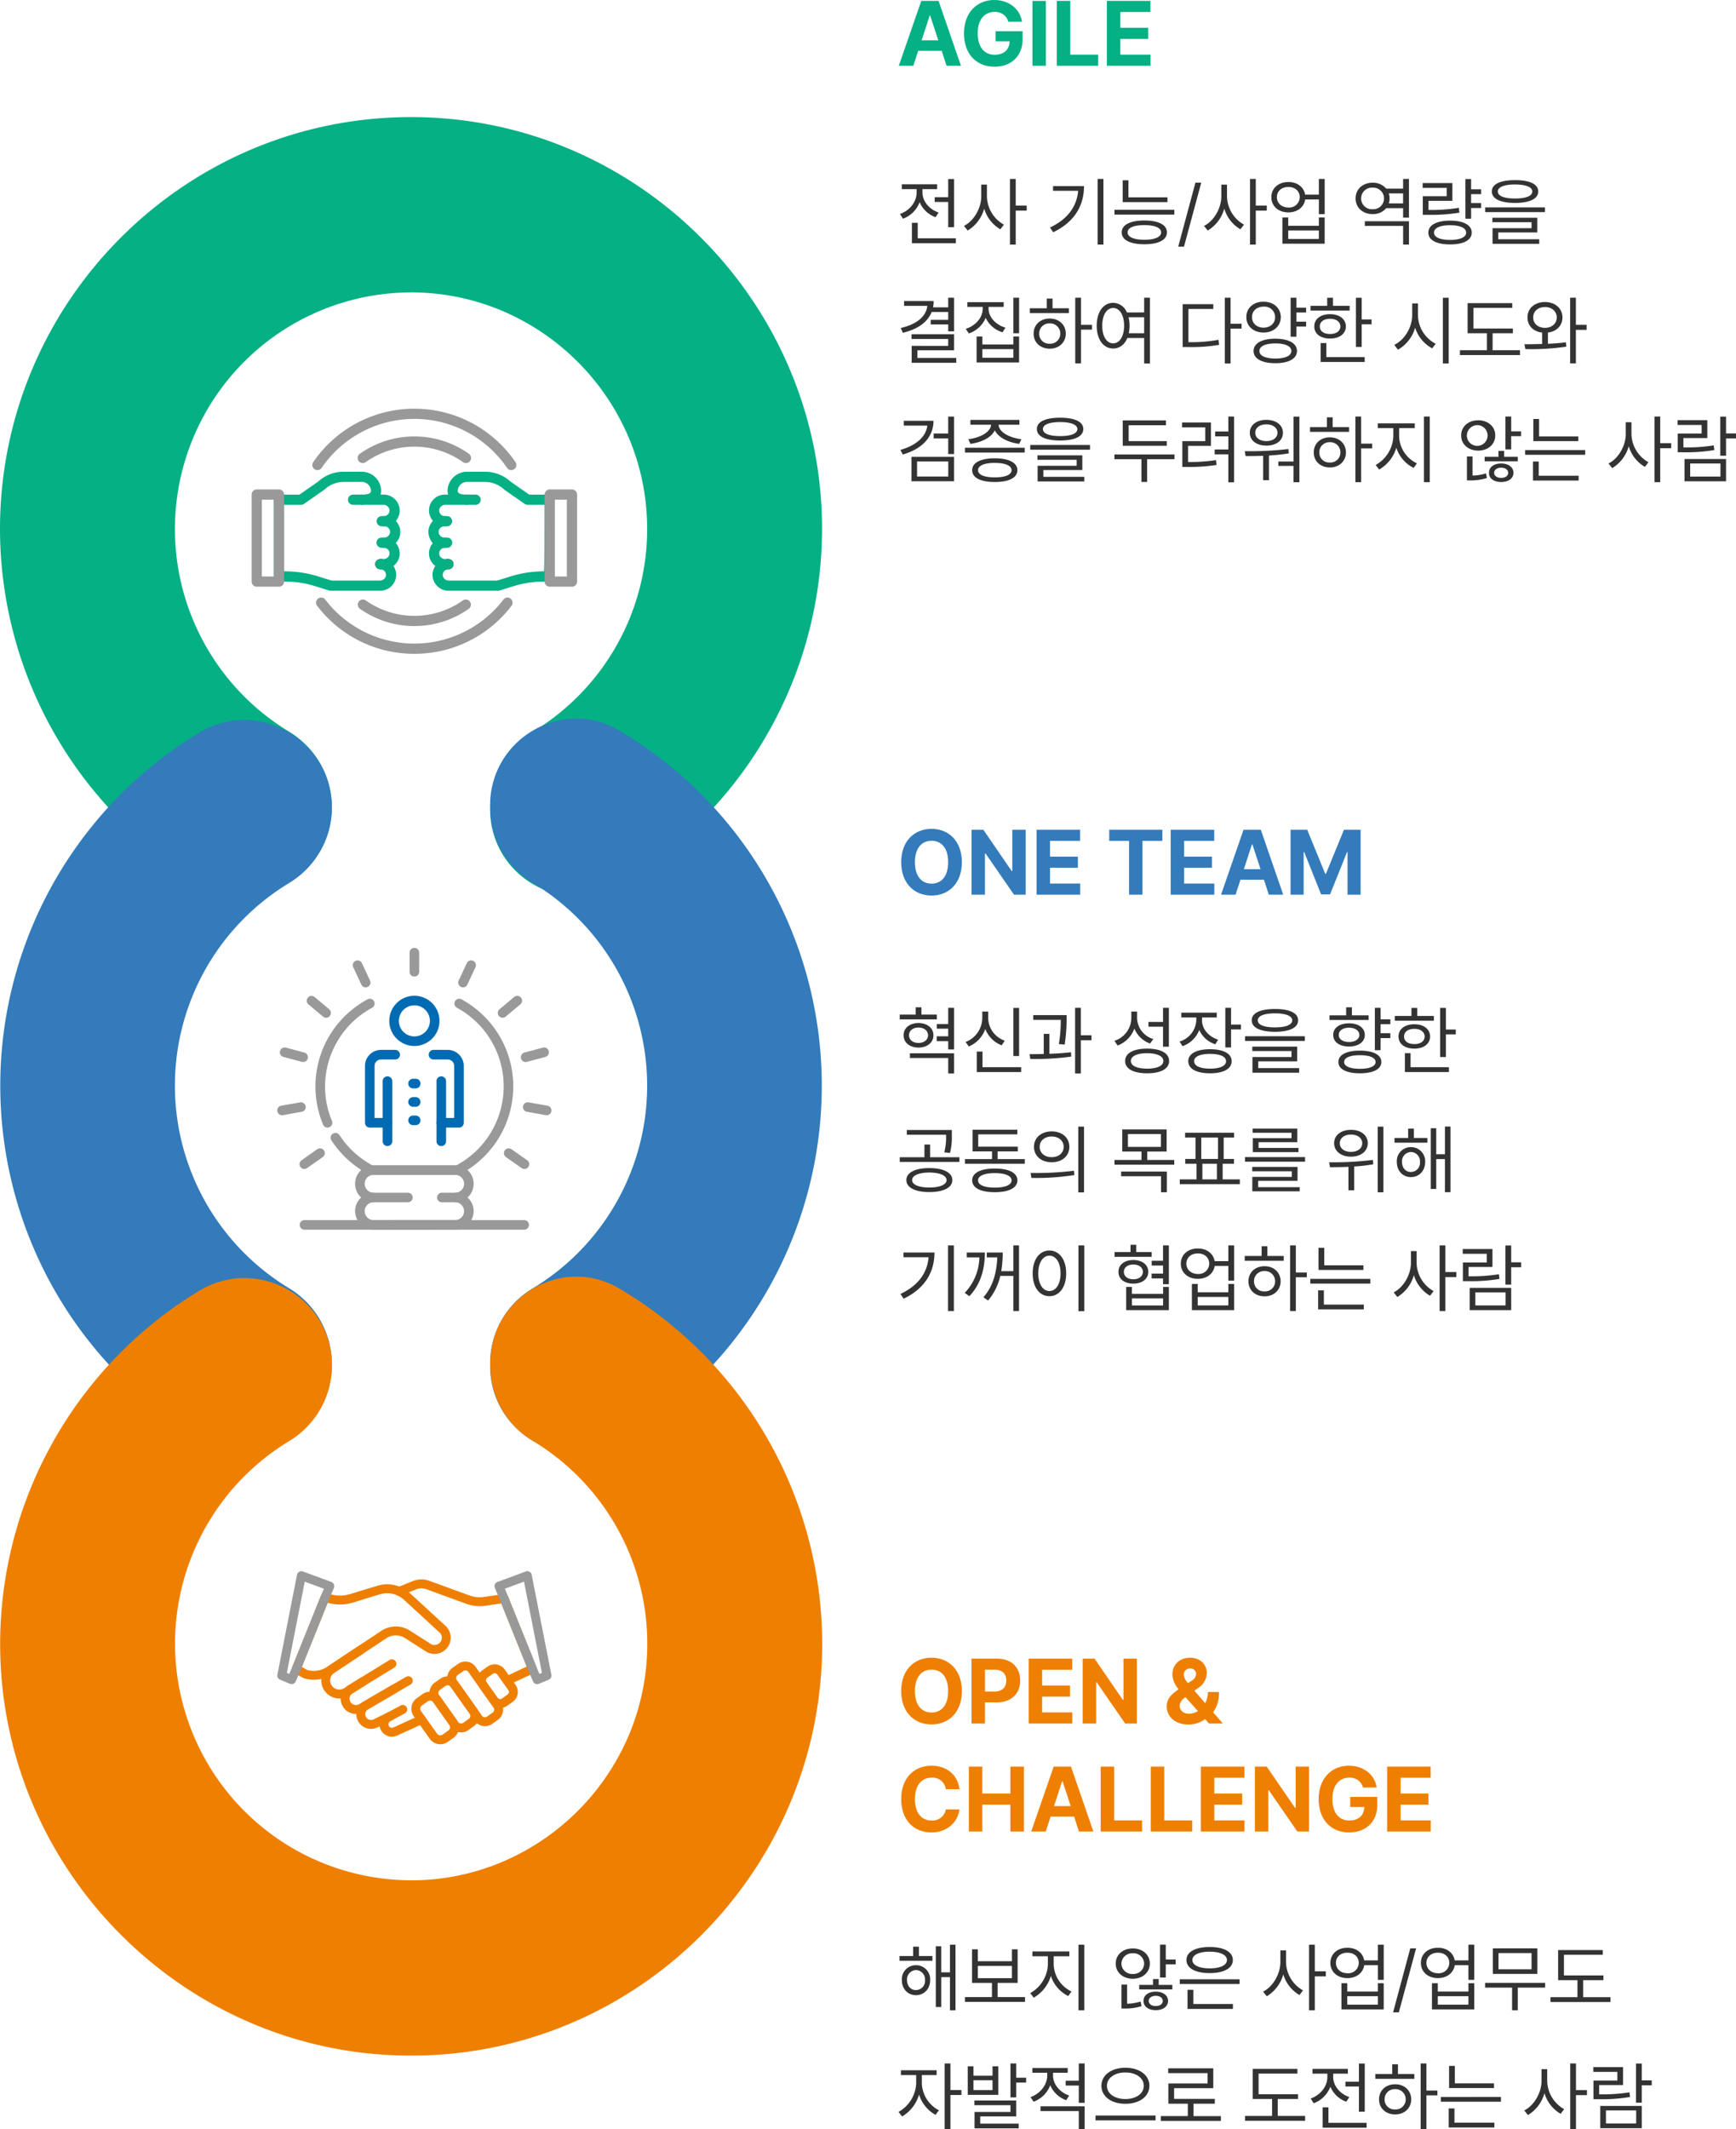 <svg xmlns="http://www.w3.org/2000/svg" width="643.399" height="788.586" viewBox="0 0 643.399 788.586">
  <path id="패스_58405" data-name="패스 58405" d="M255.526,204.36a32.871,32.871,0,0,0-28,16.012A87.663,87.663,0,0,1,65,171.489c1.773-44.675,37.758-81.275,82.468-83.829a87.711,87.711,0,0,1,80.19,42.23A32.312,32.312,0,0,0,255.229,145.7h1.23c24.576,0,40.143-26.678,27.662-47.816a152.962,152.962,0,0,0-135.9-75.128C68.387,24.986,3.236,89.278.12,168.955c-3.4,86.752,66.315,158.409,152.465,158.409a153,153,0,0,0,130.634-73.676c13.126-21.659-2.336-49.328-27.693-49.328" transform="translate(327.363 43.371) rotate(90)" fill="#04b084"/>
  <path id="패스_58407" data-name="패스 58407" d="M170.553,145.7a32.246,32.246,0,0,0,27.538-15.755,87.685,87.685,0,0,1,150.206,0A32.245,32.245,0,0,0,375.834,145.7h1.239c24.576,0,40.14-26.675,27.66-47.813a152.75,152.75,0,0,0-263.075,0c-12.481,21.137,3.084,47.816,27.662,47.816ZM376.136,204.36a32.867,32.867,0,0,0-28,16.012,87.684,87.684,0,0,1-149.891,0,32.867,32.867,0,0,0-28-16.012c-25.357,0-40.818,27.668-27.693,49.328a152.76,152.76,0,0,0,261.268,0c13.126-21.659-2.337-49.328-27.693-49.328" transform="translate(327.364 128.914) rotate(90)" fill="#337bbb" style="mix-blend-mode: multiply;isolation: isolate"/>
  <path id="패스_58409" data-name="패스 58409" d="M400.516,22.66A152.961,152.961,0,0,0,268.98,97.851c-12.481,21.137,3.083,47.813,27.66,47.813h1.234a32.307,32.307,0,0,0,27.571-15.8,87.709,87.709,0,0,1,80.211-42.23c44.709,2.561,80.685,39.171,82.446,83.847a87.662,87.662,0,0,1-162.531,48.861,32.87,32.87,0,0,0-27.995-16.01c-25.357,0-40.82,27.667-27.694,49.326a152.972,152.972,0,0,0,135.1,73.612c79.831-2.287,144.938-66.618,148.008-146.293C556.327,94.268,486.654,22.66,400.516,22.66" transform="translate(327.384 208.268) rotate(90)" fill="#ef7f00" style="mix-blend-mode: multiply;isolation: isolate"/>
  <path id="패스_58213" data-name="패스 58213" d="M173.256,211.6H172.8a1.891,1.891,0,1,1,0-3.783h.458a1.891,1.891,0,0,1,0,3.783" transform="translate(-31.835 -0.746)"/>
  <path id="패스_58214" data-name="패스 58214" d="M175.355,181.908h-.847a1.891,1.891,0,0,1,0-3.783h.847a1.891,1.891,0,0,1,0,3.783" transform="translate(-33.088 20.986)" fill="#04b084"/>
  <path id="패스_58215" data-name="패스 58215" d="M175.612,152.221h-.752a1.892,1.892,0,1,1,0-3.783h.752a1.892,1.892,0,0,1,0,3.783" transform="translate(-33.345 42.717)" fill="#04b084"/>
  <path id="패스_58216" data-name="패스 58216" d="M70.007,131.218H51.827a1.9,1.9,0,0,1-.561-.086l-5.237-1.625a37.774,37.774,0,0,0-11.212-1.7H32.661a1.891,1.891,0,0,1-1.891-1.892V97.5a1.891,1.891,0,0,1,1.891-1.892h7.585l6.89-4.8a14.014,14.014,0,0,1,9.48-3.676h6.618a7.2,7.2,0,0,1,7.245,6.386,5.948,5.948,0,0,1-.159,2.087h.992a5.975,5.975,0,0,1,5.99,4.818,5.892,5.892,0,0,1-1.279,4.825.732.732,0,0,0,.213.414,5.891,5.891,0,0,1,1.278,4.824,5.658,5.658,0,0,1-1.584,3.026,5.958,5.958,0,0,1,1.371,4.93,5.71,5.71,0,0,1-2.237,3.592A5.9,5.9,0,0,1,76,126.4a5.975,5.975,0,0,1-5.99,4.819m-17.893-3.783H70.007a2.234,2.234,0,0,0,2.264-1.692,2.09,2.09,0,0,0-2.052-2.483,1.891,1.891,0,1,1,0-3.783h1.092a2.233,2.233,0,0,0,2.266-1.691,2.091,2.091,0,0,0-2.053-2.483,1.891,1.891,0,1,1,0-3.783,2.232,2.232,0,0,0,2.264-1.691,2.089,2.089,0,0,0-2.052-2.483,1.949,1.949,0,0,1-2.1-1.892,1.891,1.891,0,0,1,1.892-1.891,2.092,2.092,0,0,0,2.053-2.484,2.235,2.235,0,0,0-2.266-1.691H63.5a1.891,1.891,0,0,1,0-3.783c2.15,0,2.811-.468,3-.669a1.442,1.442,0,0,0,.216-1.091,3.393,3.393,0,0,0-3.477-2.93H56.616a10.242,10.242,0,0,0-7,2.755c-.209.168-7.692,5.378-7.692,5.378a1.891,1.891,0,0,1-1.081.339H34.552v24.635a42.019,42.019,0,0,1,12.6,1.87Z" transform="translate(70.742 87.59)" fill="#04b084"/>
  <path id="패스_58217" data-name="패스 58217" d="M10.138,147.647H1.891A1.891,1.891,0,0,1,0,145.756V113.524a1.891,1.891,0,0,1,1.891-1.892h8.247a1.891,1.891,0,0,1,1.891,1.892v32.232a1.891,1.891,0,0,1-1.891,1.892m-6.356-3.783H8.247v-28.45H3.782Z" transform="translate(93.266 69.658)" fill="#999"/>
  <path id="패스_58218" data-name="패스 58218" d="M138.507,122.53h-3.374a1.891,1.891,0,1,1,0-3.783h3.374a1.891,1.891,0,0,1,0,3.783" transform="translate(-4.265 64.449)" fill="#04b084"/>
  <path id="패스_58219" data-name="패스 58219" d="M265.619,211.6h-.458a1.891,1.891,0,0,1,0-3.783h.458a1.891,1.891,0,1,1,0,3.783" transform="translate(-99.444 -0.746)"/>
  <path id="패스_58220" data-name="패스 58220" d="M262.849,181.908H262a1.891,1.891,0,0,1,0-3.783h.847a1.891,1.891,0,1,1,0,3.783" transform="translate(-97.133 20.986)" fill="#04b084"/>
  <path id="패스_58221" data-name="패스 58221" d="M262.754,152.221H262a1.892,1.892,0,0,1,0-3.783h.752a1.892,1.892,0,1,1,0,3.783" transform="translate(-97.133 42.717)" fill="#04b084"/>
  <path id="패스_58222" data-name="패스 58222" d="M270.254,131.218h-18.18a5.974,5.974,0,0,1-5.99-4.819,5.9,5.9,0,0,1,.932-4.365,5.713,5.713,0,0,1-2.237-3.591,5.892,5.892,0,0,1,1.28-4.824,7.111,7.111,0,0,1-1.493-3.133,5.89,5.89,0,0,1,1.28-4.823q.14-.167.291-.322a5.871,5.871,0,0,1,4.632-9.733h.992a5.948,5.948,0,0,1-.159-2.086,7.2,7.2,0,0,1,7.245-6.386h6.618a14.013,14.013,0,0,1,9.48,3.676l6.89,4.8h7.585a1.891,1.891,0,0,1,1.892,1.892v28.417a1.891,1.891,0,0,1-1.892,1.892h-2.156a37.775,37.775,0,0,0-11.212,1.7l-5.237,1.625a1.888,1.888,0,0,1-.561.086m-20.444-5.475a2.233,2.233,0,0,0,2.264,1.692h17.893l4.963-1.541a41.562,41.562,0,0,1,12.333-1.87c.265,0,.265-24.635.265-24.635h-6.287a1.894,1.894,0,0,1-1.081-.339l-7.484-5.21a10.521,10.521,0,0,0-7.212-2.924h-6.618a3.394,3.394,0,0,0-3.477,2.93,1.441,1.441,0,0,0,.216,1.09c.184.2.846.669,3,.669a1.891,1.891,0,1,1,0,3.783h-7.813a2.232,2.232,0,0,0-2.264,1.691,2.091,2.091,0,0,0,2.051,2.484,1.891,1.891,0,0,1,0,3.783,2.224,2.224,0,0,0-1.813.747,2.087,2.087,0,0,0-.451,1.735,2.232,2.232,0,0,0,2.265,1.691,1.892,1.892,0,1,1,0,3.783,2.09,2.09,0,0,0-2.052,2.483,2.232,2.232,0,0,0,2.264,1.691h1.092a1.891,1.891,0,1,1,0,3.783,2.09,2.09,0,0,0-2.051,2.483" transform="translate(-85.686 87.59)" fill="#04b084"/>
  <path id="패스_58223" data-name="패스 58223" d="M415.255,147.647h-8.247a1.891,1.891,0,0,1-1.891-1.892V113.524a1.891,1.891,0,0,1,1.891-1.892h8.247a1.891,1.891,0,0,1,1.891,1.892v32.232a1.891,1.891,0,0,1-1.891,1.892m-6.355-3.783h4.464v-28.45H408.9Z" transform="translate(-203.274 69.658)" fill="#999"/>
  <path id="패스_58224" data-name="패스 58224" d="M295.32,122.53h-3.374a1.891,1.891,0,0,1,0-3.783h3.374a1.891,1.891,0,1,1,0,3.783" transform="translate(-119.051 64.449)" fill="#04b084"/>
  <path id="패스_58225" data-name="패스 58225" d="M186.722,48.211a1.88,1.88,0,0,1-1.089-.346,31.212,31.212,0,0,0-36.072,0,1.891,1.891,0,0,1-2.181-3.09,34.99,34.99,0,0,1,40.434,0,1.891,1.891,0,0,1-1.092,3.436" transform="translate(-14.028 123.305)" fill="#999"/>
  <path id="패스_58226" data-name="패스 58226" d="M167.742,273.565a34.88,34.88,0,0,1-20.161-6.39,1.891,1.891,0,0,1,2.175-3.094,31.222,31.222,0,0,0,35.972,0,1.891,1.891,0,0,1,2.175,3.094,34.88,34.88,0,0,1-20.161,6.39" transform="translate(-14.174 -41.682)" fill="#999"/>
  <path id="패스_58227" data-name="패스 58227" d="M85.811,22.747a1.891,1.891,0,0,1-1.559-2.96,45.391,45.391,0,0,1,74.96,0,1.892,1.892,0,0,1-3.123,2.137,41.607,41.607,0,0,0-68.716,0,1.89,1.89,0,0,1-1.563.823" transform="translate(31.837 151.371)" fill="#999"/>
  <path id="패스_58228" data-name="패스 58228" d="M125.431,281.722a45.089,45.089,0,0,1-36.067-17.841,1.891,1.891,0,0,1,3-2.3,41.6,41.6,0,0,0,66.127,0,1.891,1.891,0,0,1,3,2.3,45.09,45.09,0,0,1-36.068,17.841" transform="translate(28.137 -39.561)" fill="#999"/>
  <rect id="사각형_19041" data-name="사각형 19041" width="120.606" height="90.79" transform="translate(93.266 151.371)" fill="none"/>
  <path id="패스_58797" data-name="패스 58797" d="M6.043,0,7.869-5.545h8.7L18.361,0h5.346l-8.3-24.039H9L.664,0ZM9.131-9.43l2.988-9.2h.166l3.021,9.2ZM41.271-16.3h5.047c-.664-4.748-4.848-8.068-10.26-8.068-6.342,0-11.223,4.582-11.223,12.385,0,7.6,4.582,12.318,11.322,12.318,6.076,0,10.393-3.852,10.393-10.16v-2.988H36.523v3.752h5.213c-.066,3.038-2.108,4.98-5.545,4.98-3.818,0-6.275-2.889-6.275-7.969,0-5.047,2.523-7.9,6.242-7.9A4.977,4.977,0,0,1,41.271-16.3Zm13.912-7.736H50.2V0h4.98ZM59.234,0h15.34V-4.117H64.215V-24.039h-4.98ZM77.795,0h16.17V-4.117H82.775V-9.961H93.1v-4.117H82.775v-5.844H93.932v-4.117H77.795Z" transform="translate(332.446 24.371)" fill="#04b084"/>
  <path id="패스_58796" data-name="패스 58796" d="M24.039-12.02c0-7.836-4.881-12.352-11.223-12.352-6.408,0-11.256,4.516-11.256,12.352C1.561-4.217,6.408.332,12.816.332,19.158.332,24.039-4.184,24.039-12.02Zm-5.08,0c0,5.146-2.424,7.936-6.143,7.936S6.641-6.873,6.641-12.02s2.457-7.936,6.176-7.936S18.959-17.166,18.959-12.02ZM47.68-24.039H42.732V-8.766H42.5L32.008-24.039H27.625V0h4.98V-15.273h.2L43.363,0H47.68ZM51.73,0H67.9V-4.117H56.711V-9.961H67.037v-4.117H56.711v-5.844H67.867v-4.117H51.73ZM78.658-19.922h7.371V0h4.947V-19.922h7.371v-4.117H78.658ZM101.436,0h16.17V-4.117H106.416V-9.961h10.326v-4.117H106.416v-5.844h11.156v-4.117H101.436Zm24.039,0L127.3-5.545H136L137.793,0h5.346l-8.3-24.039H128.43L120.1,0Zm3.088-9.43,2.988-9.2h.166l3.021,9.2Zm17.3-14.609V0h4.848V-15.8h.2L157.184-.1h3.32l6.275-15.639h.2V0h4.848V-24.039H165.65l-6.674,16.3h-.266l-6.674-16.3Z" transform="translate(332.446 331.371)" fill="#337bbb"/>
  <path id="패스_58794" data-name="패스 58794" d="M24.039-12.02c0-7.836-4.881-12.352-11.223-12.352-6.408,0-11.256,4.516-11.256,12.352C1.561-4.217,6.408.332,12.816.332,19.158.332,24.039-4.184,24.039-12.02Zm-5.08,0c0,5.146-2.424,7.936-6.143,7.936S6.641-6.873,6.641-12.02s2.457-7.936,6.176-7.936S18.959-17.166,18.959-12.02ZM27.625,0h4.98V-7.836h4.316c5.545,0,8.732-3.287,8.732-8.1,0-4.748-3.121-8.1-8.6-8.1h-9.43Zm4.98-11.854v-8.1h3.52c2.955,0,4.383,1.627,4.383,4.018,0,2.424-1.428,4.084-4.383,4.084ZM48.809,0h16.17V-4.117H53.789V-9.961H64.115v-4.117H53.789v-5.844H64.945v-4.117H48.809ZM88.885-24.039H83.938V-8.766h-.232L73.213-24.039H68.83V0h4.98V-15.273h.2L84.568,0h4.316ZM108.01.365a9.985,9.985,0,0,0,6.176-2.025L115.646,0h5.146l-3.619-4.15a12.407,12.407,0,0,0,2.158-7.537h-4.084a8.962,8.962,0,0,1-1,4.15l-4.018-4.615,1.395-1.029a6.685,6.685,0,0,0,3.188-5.545c0-3.055-2.357-5.645-6.209-5.645-3.951,0-6.541,2.689-6.541,6.176a8.784,8.784,0,0,0,2.324,5.512c-2.64,1.81-4.416,3.486-4.416,6.309C99.975-2.59,103.029.365,108.01.365Zm-3.254-7.006a4.028,4.028,0,0,1,1.992-2.988l.166-.133,4.615,5.146a6.27,6.27,0,0,1-3.287,1C106.117-3.619,104.756-4.914,104.756-6.641Zm1.527-11.488a2.263,2.263,0,0,1,2.357-2.258,2.052,2.052,0,0,1,2.225,1.926,3.108,3.108,0,0,1-1.76,2.656l-1.262.83A5.367,5.367,0,0,1,106.283-18.129ZM18.1,24.328h5.047c-.664-5.512-4.848-8.7-10.393-8.7-6.342,0-11.189,4.516-11.189,12.352S6.309,40.332,12.75,40.332c6.109,0,9.828-4.051,10.393-8.5L18.1,31.8a5,5,0,0,1-5.279,4.117c-3.686,0-6.176-2.756-6.176-7.936,0-5.047,2.457-7.936,6.209-7.936A4.951,4.951,0,0,1,18.1,24.328ZM26.629,40h4.98V30.039H42.035V40h5.014V15.961H42.035v9.961H31.609V15.961h-4.98Zm28.488,0,1.826-5.545h8.7L67.436,40h5.346l-8.3-24.039H58.072L49.738,40Zm3.088-9.43,2.988-9.2h.166l3.021,9.2ZM75.5,40h15.34V35.883H80.484V15.961H75.5Zm18.561,0H109.4V35.883H99.045V15.961h-4.98Zm18.561,0h16.17V35.883H117.605V30.039h10.326V25.922H117.605V20.078h11.156V15.961H112.625ZM152.7,15.961h-4.947V31.234h-.232L137.029,15.961h-4.383V40h4.98V24.727h.2L148.385,40H152.7ZM172.723,23.7h5.047c-.664-4.748-4.848-8.068-10.26-8.068-6.342,0-11.223,4.582-11.223,12.385,0,7.6,4.582,12.318,11.322,12.318,6.076,0,10.393-3.852,10.393-10.16V27.184H167.975v3.752h5.213c-.066,3.038-2.108,4.98-5.545,4.98-3.818,0-6.275-2.889-6.275-7.969,0-5.047,2.523-7.9,6.242-7.9A4.977,4.977,0,0,1,172.723,23.7ZM181.654,40h16.17V35.883H186.635V30.039h10.326V25.922H186.635V20.078h11.156V15.961H181.654Z" transform="translate(332.446 638.371)" fill="#ef7f00"/>
  <path id="패스_58792" data-name="패스 58792" d="M21.137-22.066h-2.16v6.727h-5v1.777h5v9.324h2.16ZM21.82-.109H7.684V-5.852H5.523V1.7h16.3ZM9.434-17.062V-18.32h5.441V-20.1H1.777v1.777h5.5v1.258c0,3.5-2.6,6.7-6.18,7.957l1.121,1.75a10.512,10.512,0,0,0,6.18-6.125A10,10,0,0,0,14.3-7.93l1.121-1.723C11.867-10.855,9.434-13.918,9.434-17.062Zm23.9,1.5v-4.43H31.227v4.43c-.027,4.43-2.844,9.105-6.4,10.855L26.2-2.98A13.747,13.747,0,0,0,32.32-11.1a13.124,13.124,0,0,0,5.988,7.656l1.313-1.723A12.253,12.253,0,0,1,33.332-15.559ZM44-22.094H41.863V2.215H44V-10.363H48.07v-1.859H44Zm32.512,0h-2.16V2.215h2.16Zm-7.191,2.652H57.832v1.75h9.3C66.637-11.881,63.287-7.219,56.711-4.1l1.176,1.75C66.035-6.262,69.289-12.441,69.316-19.441Zm30.926,4.156H85.777V-21.6H83.645v8.094h16.6Zm2.543,4.621H80.609v1.777h22.176ZM91.684-6.7c-5.25,0-8.395,1.586-8.395,4.4s3.145,4.4,8.395,4.4c5.223,0,8.34-1.586,8.367-4.4C100.023-5.113,96.906-6.7,91.684-6.7Zm0,1.7c3.855.027,6.207.984,6.207,2.707,0,1.7-2.352,2.734-6.207,2.734C87.773.438,85.449-.6,85.477-2.3,85.449-4.02,87.773-4.977,91.684-5Zm21.082-15.723h-2.16L104.234,2.98h2.133Zm9.543,5.168v-4.43H120.2v4.43c-.027,4.43-2.844,9.105-6.4,10.855l1.367,1.723A13.747,13.747,0,0,0,121.3-11.1a13.124,13.124,0,0,0,5.988,7.656L128.6-5.168A12.253,12.253,0,0,1,122.309-15.559Zm10.664-6.535H130.84V2.215h2.133V-10.363h4.074v-1.859h-4.074Zm12.086,1.148c-3.691-.027-6.316,2.3-6.316,5.605,0,3.336,2.625,5.633,6.316,5.633,3.295,0,5.8-1.914,6.234-4.785h5.059v5.441h2.16V-22.094h-2.16v5.824h-5.086C150.8-19.072,148.326-20.973,145.059-20.945Zm0,1.832c2.461-.027,4.211,1.531,4.211,3.773a3.89,3.89,0,0,1-4.211,3.828c-2.488,0-4.266-1.613-4.266-3.828C140.793-17.582,142.57-19.141,145.059-19.113ZM145-7.82h-2.16V1.887h15.668V-7.82h-2.16v3.09H145Zm0,7.957V-3.008h11.348V.137Zm44.734-6.562H173.387V-4.7h14.191V2.215h2.16Zm0-15.668h-2.16v3.582h-6.262a6.45,6.45,0,0,0-5.031-2.187c-3.637,0-6.316,2.406-6.316,5.8,0,3.445,2.68,5.852,6.316,5.824a6.323,6.323,0,0,0,5.031-2.187h6.262v3.5h2.16Zm-13.453,3.227A3.994,3.994,0,0,1,180.5-14.9a3.989,3.989,0,0,1-4.211,4.02,3.974,3.974,0,0,1-4.266-4.02A3.979,3.979,0,0,1,176.285-18.867Zm5.988,5.824a5.888,5.888,0,0,0,.3-1.859,5.719,5.719,0,0,0-.3-1.832h5.3v3.691Zm34.207-5.223h-3.691v-3.8h-2.133V-7.355h2.133V-11.32h3.691v-1.832h-3.691v-3.309h3.691Zm-10.637-2.3h-11.02v1.777h8.914v3.09h-8.859V-8.8h1.887A65.685,65.685,0,0,0,208.441-9.6l-.219-1.8a62.418,62.418,0,0,1-11.238.793V-14h8.859ZM205-6.645c-5.031,0-8.066,1.641-8.066,4.43S199.965,2.16,205,2.16c4.949,0,8.012-1.586,8.012-4.375S209.945-6.645,205-6.645Zm0,1.7c3.691,0,5.934,1.012,5.934,2.734,0,1.7-2.242,2.707-5.934,2.707-3.719,0-5.988-1.012-5.961-2.707C199.008-3.937,201.277-4.949,205-4.949Zm24.063-16.707c-5.414,0-8.613,1.477-8.613,4.184,0,2.762,3.2,4.238,8.613,4.266,5.414-.027,8.586-1.5,8.586-4.266C237.645-20.18,234.473-21.656,229.059-21.656Zm0,1.613c4.02,0,6.4.984,6.4,2.57,0,1.7-2.379,2.625-6.4,2.625-4.047,0-6.4-.93-6.371-2.625C222.66-19.059,225.012-20.043,229.059-20.043Zm11.074,8.477H217.984v1.75h22.148Zm-2.844,3.855H220.664V-6.07h14.52v2.215H220.719v5.8h17.309V.246H222.852V-2.27h14.438ZM21.137,21.906h-2.16v3.555H13.371a12.769,12.769,0,0,0,.219-2.324H2.625v1.777h8.613c-.41,3.91-3.883,6.822-9.844,8.2l.766,1.777c5.387-1.285,9.16-3.869,10.691-7.711h6.125v2.926H12.5v1.7h6.48v2.543h2.16Zm0,13.535H5.387v1.75h13.59v2.543H5.441V46H21.957V44.219H7.574V41.375H21.137Zm12.8-9.516V25.3h5.605v-1.75H26.086V25.3h5.688v.629c0,3.336-2.625,6.344-6.289,7.492l1.121,1.7a10.213,10.213,0,0,0,6.262-5.77A10.042,10.042,0,0,0,39.1,34.7l1.094-1.7C36.586,31.914,33.934,29.1,33.934,25.926Zm11.32-4.02H43.121V35.059h2.133ZM31.637,36.262H29.5v9.625h15.75V36.262H43.121v2.953H31.637Zm0,7.875v-3.2H43.121v3.2ZM68.2,21.906H66.063V46.215H68.2v-12.5H72.27V31.941H68.2Zm-4.484,3.91h-6.07V22.207H55.508v3.609H49.246v1.777H63.711Zm-7.109,3.8c-3.473,0-5.988,2.3-5.961,5.578-.027,3.281,2.488,5.578,5.961,5.578,3.445,0,5.934-2.3,5.961-5.578C62.535,31.914,60.047,29.617,56.6,29.617Zm0,1.8a3.746,3.746,0,0,1,3.91,3.773,3.692,3.692,0,0,1-3.91,3.746,3.648,3.648,0,0,1-3.91-3.746A3.7,3.7,0,0,1,56.6,31.422Zm23.516-7.629c-3.582.027-6.1,3.309-6.1,8.477s2.516,8.449,6.1,8.449c2.352,0,4.225-1.422,5.25-3.883H91.6V46.27h2.133V21.906H91.6v5.441H85.2A5.6,5.6,0,0,0,80.117,23.793Zm0,1.914c2.379.027,4.047,2.6,4.047,6.563S82.5,38.8,80.117,38.8c-2.406,0-4.047-2.57-4.047-6.535S77.711,25.734,80.117,25.707Zm5.715,3.445H91.6v5.906H85.914a14.726,14.726,0,0,0,.273-2.789A13.75,13.75,0,0,0,85.832,29.152Zm37.789-7.246h-2.133V46.27h2.133V33.336H127.7v-1.8h-4.074Zm-6.4,2.379H105.875V40.172h1.914a61.154,61.154,0,0,0,11.621-.82l-.273-1.859a56.9,56.9,0,0,1-11.129.875v-12.3h9.215Zm34.4,1.313h-3.609V21.906h-2.133V36.344h2.133V32.57h3.609v-1.8h-3.609V27.375h3.609Zm-15.777-2.215c-3.691-.027-6.4,2.324-6.371,5.715-.027,3.391,2.68,5.688,6.371,5.715,3.691-.027,6.371-2.324,6.4-5.715C142.215,25.707,139.535,23.355,135.844,23.383Zm0,1.832a3.925,3.925,0,0,1,4.293,3.883c0,2.3-1.8,3.883-4.293,3.91-2.461-.027-4.293-1.613-4.266-3.91C131.551,26.8,133.383,25.188,135.844,25.215Zm4.375,11.867c-4.977.027-8.066,1.668-8.066,4.566,0,2.844,3.09,4.512,8.066,4.512,4.949,0,8.012-1.668,8.012-4.512C148.23,38.75,145.168,37.109,140.219,37.082Zm0,1.75c3.691,0,5.934,1.039,5.934,2.816,0,1.75-2.242,2.789-5.934,2.789-3.664,0-5.934-1.039-5.906-2.789C134.285,39.871,136.555,38.832,140.219,38.832Zm31.992-16.9h-2.133V40.145h2.133V31.75h3.664v-1.8h-3.664Zm-4.457,2.98h-6.18v-2.98h-2.133v2.98h-6.18v1.75h14.492ZM160.508,28c-3.5,0-5.879,1.777-5.852,4.539-.027,2.734,2.352,4.484,5.852,4.484,3.473,0,5.824-1.75,5.852-4.484C166.332,29.781,163.98,28,160.508,28Zm0,1.7c2.27,0,3.8,1.121,3.828,2.844-.027,1.723-1.559,2.816-3.828,2.789-2.3.027-3.828-1.066-3.8-2.789C156.68,30.82,158.211,29.7,160.508,29.7Zm12.824,14.191H159.113V38.7h-2.105v7h16.324Zm19.742-15.449v-4.43h-2.133v4.43c-.027,4.621-3.035,9.242-6.645,10.91l1.367,1.8a13.614,13.614,0,0,0,6.371-8.176,13.233,13.233,0,0,0,6.316,7.684l1.313-1.7A12.137,12.137,0,0,1,193.074,28.441Zm11.4-6.535h-2.16V46.27h2.16Zm23.789,11.4H213.637V25.652H228.02V23.9H211.477V35.059h7.164v6.289H208.633v1.8h22.258v-1.8H220.746V35.059h7.52Zm11.895-9.816c-3.8.027-6.508,2.324-6.48,5.715-.027,3.063,2.188,5.236,5.414,5.605v4.211c-2.338.082-4.607.1-6.562.109l.355,1.8a90.731,90.731,0,0,0,15.176-.9l-.137-1.613c-2.119.273-4.4.438-6.672.547V34.813c3.172-.383,5.359-2.557,5.387-5.605C246.613,25.816,243.906,23.52,240.16,23.492Zm0,1.859c2.516,0,4.348,1.586,4.375,3.855-.027,2.27-1.859,3.855-4.375,3.855-2.543,0-4.4-1.586-4.375-3.855C235.758,26.938,237.617,25.352,240.16,25.352Zm11.457-3.445h-2.133V46.215h2.133V33.8h3.965V31.941h-3.965ZM13.535,67.492H2.516V69.27h8.723c-.465,4.129-4.17,7.355-9.98,9l.9,1.7C9.16,77.965,13.508,73.59,13.535,67.492Zm7.6-1.559h-2.16V72.2H13.59V74h5.387v5.8h2.16Zm0,14.9H5.359v9.051H21.137Zm-13.7,1.723H19v5.578H7.438Zm39.895-5.086H25.184V79.25H47.332Zm-11.074,3.91c-5.25,0-8.395,1.613-8.395,4.4,0,2.816,3.145,4.375,8.395,4.375,5.223,0,8.34-1.559,8.367-4.375C44.6,83,41.48,81.383,36.258,81.383Zm0,1.7c3.855.027,6.207.984,6.207,2.707,0,1.7-2.352,2.652-6.207,2.652-3.91,0-6.234-.957-6.207-2.652C30.023,84.063,32.348,83.105,36.258,83.078Zm9.105-15.914H27.207v1.777h7.656c-.109,2.762-4.184,4.867-8.422,5.359l.766,1.723c4.006-.506,7.725-2.283,9.051-5,1.34,2.721,5.072,4.5,9.051,5L46.1,74.3c-4.32-.492-8.367-2.6-8.449-5.359h7.711Zm15.094-.82c-5.414,0-8.613,1.477-8.613,4.184,0,2.762,3.2,4.238,8.613,4.266,5.414-.027,8.586-1.5,8.586-4.266C69.043,67.82,65.871,66.344,60.457,66.344Zm0,1.613c4.02,0,6.4.984,6.4,2.57,0,1.7-2.379,2.625-6.4,2.625-4.047,0-6.4-.93-6.371-2.625C54.059,68.941,56.41,67.957,60.457,67.957Zm11.074,8.477H49.383v1.75H71.531Zm-2.844,3.855H52.063V81.93h14.52v2.215H52.117v5.8H69.426v-1.7H54.25V85.73H68.688ZM100,75.012H85.859V69.133H99.668V67.355h-16v9.379H100Zm2.844,4.949H80.582v1.75H90.59v8.422H92.7V81.711H102.84Zm22.094-14.055H122.8v5.551h-4.867v1.8H122.8V78.1h-5.059v1.8H122.8V90.27h2.133Zm-8.586,2.215H105.656V69.9h8.586v5.113h-8.5v9.57h1.8a66.192,66.192,0,0,0,10.883-.738l-.191-1.8a66.365,66.365,0,0,1-10.363.711V76.762h8.477Zm32.785-2.187h-2.187V82.559H141.34V84.2h5.605v6.043h2.188ZM128.9,78.73l.3,1.832c1.955,0,4.17-.014,6.508-.109v9.023h2.16V80.344a66.31,66.31,0,0,0,7.328-.793l-.137-1.613A119.55,119.55,0,0,1,128.9,78.73Zm8.012-11.594c-3.637,0-6.152,1.941-6.152,4.785,0,2.9,2.516,4.758,6.152,4.758,3.609,0,6.125-1.859,6.125-4.758C143.035,69.078,140.52,67.137,136.91,67.137Zm0,1.668c2.379,0,4.1,1.285,4.1,3.117,0,1.859-1.723,3.09-4.1,3.09-2.461,0-4.156-1.23-4.129-3.09C132.754,70.09,134.449,68.8,136.91,68.8Zm35.109-2.9h-2.133V90.215h2.133v-12.5h4.074V75.941H172.02Zm-4.484,3.91h-6.07V66.207h-2.133v3.609H153.07v1.777h14.465Zm-7.109,3.8c-3.473,0-5.988,2.3-5.961,5.578-.027,3.281,2.488,5.578,5.961,5.578,3.445,0,5.934-2.3,5.961-5.578C166.359,75.914,163.871,73.617,160.426,73.617Zm0,1.8a3.746,3.746,0,0,1,3.91,3.773,3.692,3.692,0,0,1-3.91,3.746,3.648,3.648,0,0,1-3.91-3.746A3.7,3.7,0,0,1,160.426,75.422ZM186.1,73.371V70.2h5.8V68.422H178.2V70.2h5.742v3.172a12.694,12.694,0,0,1-6.535,10.473l1.285,1.7a13.881,13.881,0,0,0,6.371-8.066,12.677,12.677,0,0,0,6.426,7.465l1.2-1.7A11.482,11.482,0,0,1,186.1,73.371Zm11.348-7.465h-2.16V90.215h2.16ZM215.414,67.3c-3.637,0-6.344,2.324-6.316,5.605-.027,3.309,2.68,5.605,6.316,5.633,3.637-.027,6.316-2.324,6.316-5.633C221.73,69.625,219.051,67.3,215.414,67.3Zm0,1.8a3.846,3.846,0,1,1-4.211,3.8A3.917,3.917,0,0,1,215.414,69.105Zm12.223-3.2H225.5V78.074h2.133V73.18H231.3V71.4h-3.664ZM213.309,80.7H211.23v8.859h1.148a19.63,19.63,0,0,0,6.262-.875l-.328-1.723a18.059,18.059,0,0,1-5,.82Zm16.762.109h-5.059v-2.16h-2.105v2.16h-5.113v1.668H230.07ZM223.918,83.3c-2.68,0-4.539,1.34-4.512,3.445-.027,2.105,1.832,3.418,4.512,3.418,2.652,0,4.539-1.312,4.566-3.418C228.457,84.637,226.57,83.3,223.918,83.3Zm0,1.559c1.531,0,2.6.766,2.6,1.887,0,1.148-1.066,1.887-2.6,1.887-1.5,0-2.6-.738-2.6-1.887C221.32,85.621,222.414,84.855,223.918,84.855Zm28.574-11.566h-14.52v-6.48H235.84v8.2h16.652Zm2.57,5.031H232.8v1.75h22.258Zm-2.434,9.516H237.836V82.559H235.7v7.055h16.926Zm19.578-15.395v-4.43H270.1v4.43c-.027,4.43-2.844,9.105-6.4,10.855l1.367,1.723A13.747,13.747,0,0,0,271.2,76.9a13.124,13.124,0,0,0,5.988,7.656l1.313-1.723A12.253,12.253,0,0,1,272.207,72.441Zm10.664-6.535h-2.133V90.215h2.133V77.637h4.074V75.777h-4.074Zm24.391.027h-2.133V80.426h2.133V74h3.691V72.168h-3.691Zm0,15.7H291.867v8.258h15.395ZM293.973,83.3h11.211v4.84H293.973Zm6.344-16.051H289.3v1.777h8.914v3.2h-8.859v6.918h1.887a63.125,63.125,0,0,0,11.676-.82L302.7,76.6a65.214,65.214,0,0,1-11.238.738V73.891h8.859Z" transform="translate(332.446 88.371)" fill="#333"/>
  <path id="패스_58793" data-name="패스 58793" d="M14.766-19.578H9.051v-2.707H6.918v2.707H1.012V-17.8H14.766ZM7.957-16.461c-3.227.027-5.523,1.832-5.5,4.539-.027,2.707,2.27,4.539,5.5,4.566,3.227-.027,5.551-1.859,5.551-4.566S11.184-16.434,7.957-16.461Zm0,1.668c2.078.027,3.527,1.176,3.555,2.871-.027,1.7-1.477,2.844-3.555,2.844s-3.5-1.148-3.5-2.844S5.879-14.766,7.957-14.793Zm13.18-7.3h-2.16v6.016H14.766v1.723h4.211v2.816H14.738v1.8h4.238v3.063h2.16Zm0,16.844H4.785V-3.5H18.977V2.215h2.16ZM45.254-22.066H43.121V-4.238h2.133ZM46.02-.109H31.691v-5.77H29.559V1.7H46.02ZM33.8-18.266V-20.7H31.609v2.434a9.619,9.619,0,0,1-6.18,8.832l1.176,1.668a10.959,10.959,0,0,0,6.125-6.508A10.465,10.465,0,0,0,38.8-8.2l1.121-1.723A9.036,9.036,0,0,1,33.8-18.266Zm29.066-1.121H50.5v1.75H60.7a53.822,53.822,0,0,1-.711,8.969l2.16.191a64.621,64.621,0,0,0,.711-9.652Zm-6.371,6.945H54.387V-5c-1.873.055-3.65.068-5.25.082l.273,1.777A99.387,99.387,0,0,0,64.586-4.02l-.109-1.613c-2.529.3-5.291.479-7.984.574Zm11.648-9.652H66.008V2.215h2.133V-10.062h3.938v-1.859H68.141Zm20.836,3.828V-20.7H86.844v2.516a8.943,8.943,0,0,1-6.262,8.313l1.176,1.75a10.5,10.5,0,0,0,6.207-6.289,9.97,9.97,0,0,0,5.824,5.551l1.2-1.668A8.337,8.337,0,0,1,88.977-18.266Zm11.785-3.828H98.6v5.223H93.188v1.777H98.6v7.41h2.16ZM92.7-6.973c-5.059,0-8.148,1.668-8.148,4.594,0,2.9,3.09,4.539,8.148,4.539s8.148-1.641,8.148-4.539C100.844-5.3,97.754-6.973,92.7-6.973Zm0,1.7c3.719,0,6.016,1.094,6.016,2.9,0,1.75-2.3,2.816-6.016,2.816S86.652-.629,86.68-2.379C86.652-4.184,88.977-5.277,92.7-5.277Zm20.344-12.2v-1.039h5.469v-1.777H105.383v1.777h5.551v1.039A8.693,8.693,0,0,1,104.727-9.6l1.094,1.723a10.277,10.277,0,0,0,6.207-6.016,9.59,9.59,0,0,0,5.961,5.3l1.012-1.7C115.418-11.457,113.039-14.3,113.039-17.473Zm10.773-4.621H121.68V-7.41h2.133v-6.672h3.664v-1.8h-3.664ZM116.02-6.754c-5,0-8.066,1.641-8.066,4.43,0,2.844,3.063,4.484,8.066,4.484s8.012-1.641,8.012-4.484C124.031-5.113,121.023-6.754,116.02-6.754Zm0,1.723c3.691,0,5.934,1.012,5.934,2.707,0,1.75-2.242,2.762-5.934,2.762-3.664,0-5.934-1.012-5.906-2.762C110.086-4.02,112.355-5.031,116.02-5.031Zm24.063-16.625c-5.414,0-8.613,1.477-8.613,4.184,0,2.762,3.2,4.238,8.613,4.266,5.414-.027,8.586-1.5,8.586-4.266C148.668-20.18,145.5-21.656,140.082-21.656Zm0,1.613c4.02,0,6.4.984,6.4,2.57,0,1.7-2.379,2.625-6.4,2.625-4.047,0-6.4-.93-6.371-2.625C133.684-19.059,136.035-20.043,140.082-20.043Zm11.074,8.477H129.008v1.75h22.148Zm-2.844,3.855H131.688V-6.07h14.52v2.215H131.742v5.8h17.309V.246H133.875V-2.27h14.438Zm34.535-10.117h-3.609v-4.266h-2.133V-6.4h2.133v-4.484h3.609v-1.8h-3.609v-3.363h3.609ZM171.555-6.234c-4.949,0-7.984,1.559-7.957,4.211-.027,2.652,3.008,4.184,7.957,4.184s7.957-1.531,7.957-4.184S176.5-6.234,171.555-6.234Zm0,1.7c3.637,0,5.824.9,5.824,2.516,0,1.586-2.187,2.516-5.824,2.516s-5.852-.93-5.824-2.516C165.7-3.637,167.918-4.539,171.555-4.539ZM174.781-19.3H168.6v-2.98h-2.133v2.98h-6.18v1.7h14.492Zm-7.246,2.953c-3.527,0-5.879,1.7-5.852,4.293-.027,2.625,2.324,4.293,5.852,4.293,3.5,0,5.824-1.668,5.852-4.293C173.359-14.656,171.035-16.352,167.535-16.352Zm0,1.613c2.27.027,3.8,1.094,3.828,2.68-.027,1.586-1.559,2.625-3.828,2.625-2.3,0-3.828-1.039-3.8-2.625C163.707-13.645,165.238-14.711,167.535-14.738Zm35.9-7.328H201.3V-3.855h2.133V-12.25H207.1v-1.8h-3.664Zm-4.457,2.98H192.8v-2.98h-2.133v2.98h-6.18v1.75H198.98ZM191.734-16c-3.5,0-5.879,1.777-5.852,4.539-.027,2.734,2.352,4.484,5.852,4.484,3.473,0,5.824-1.75,5.852-4.484C197.559-14.219,195.207-16,191.734-16Zm0,1.7c2.27,0,3.8,1.121,3.828,2.844-.027,1.723-1.559,2.816-3.828,2.789-2.3.027-3.828-1.066-3.8-2.789C187.906-13.18,189.438-14.3,191.734-14.3ZM204.559-.109H190.34V-5.3h-2.105v7h16.324ZM11.977,37.273c-5.2,0-8.5,1.641-8.5,4.457,0,2.789,3.309,4.43,8.5,4.43,5.223,0,8.531-1.641,8.531-4.43C20.508,38.914,17.2,37.273,11.977,37.273Zm0,1.641c3.883.027,6.371,1.094,6.4,2.816-.027,1.7-2.516,2.734-6.4,2.734s-6.4-1.039-6.371-2.734C5.578,40.008,8.094,38.941,11.977,38.914Zm8.34-15.75H3.637v1.75H18.184v.3a22,22,0,0,1-.656,6.207l2.105.246a22.564,22.564,0,0,0,.684-6.453Zm2.816,10.09H12.277v-4.7H10.172v4.7H1.012V35H23.133Zm24.227.684H37.3V31.094h7.465v-1.75H30.105V24.777H44.6V23.055H28v8.039h7.219v2.844H25.184V35.66H47.359Zm-11.1,3.5c-5.25,0-8.395,1.586-8.395,4.375,0,2.816,3.145,4.375,8.395,4.4,5.223-.027,8.34-1.586,8.367-4.4C44.6,39.023,41.48,37.438,36.258,37.438Zm0,1.7c3.855,0,6.207,1.012,6.207,2.68,0,1.7-2.352,2.68-6.207,2.68-3.91,0-6.234-.984-6.207-2.68C30.023,40.145,32.348,39.133,36.258,39.133ZM57.34,23.684c-3.828,0-6.59,2.324-6.562,5.715-.027,3.391,2.734,5.715,6.563,5.715s6.535-2.324,6.535-5.715S61.168,23.684,57.34,23.684Zm0,1.887c2.57,0,4.43,1.559,4.43,3.828s-1.859,3.828-4.43,3.828c-2.6,0-4.484-1.559-4.457-3.828C52.855,27.129,54.742,25.57,57.34,25.57Zm11.977-3.664H67.184V46.27h2.133ZM49.52,39.078l.3,1.832a88.383,88.383,0,0,0,15.914-1.066l-.164-1.586A115.352,115.352,0,0,1,49.52,39.078ZM99.941,22.945H83.48v8.2h7.137v3.117H80.609v1.75h22.148v-1.75H92.75V31.148h7.191ZM85.586,24.668H97.809v4.758H85.586Zm14.438,13.891H83.07v1.723H97.863v5.934h2.16Zm27.043,2.9H120.7v-5.8h4.184V33.883h-3.8v-7.93h3.855V24.176H106.777v1.777h3.855v7.93h-3.8V35.66h4.184v5.8h-6.207v1.777h22.258Zm-14.3-7.574v-7.93h6.207v7.93Zm.41,7.574v-5.8h5.387v5.8ZM151.238,33.2H128.98v1.7h22.258Zm-2.789,3.637H131.66v1.613h14.656v2.078H131.688v5.359h17.555V44.328H133.848V42h14.6Zm-.082-14.191H131.8V24.2h14.41v2H131.879v5.168H148.8V29.809H134.012V27.676h14.355Zm19.879.465c-3.637-.027-6.234,1.969-6.234,4.949,0,2.953,2.6,5,6.234,4.977,3.637.027,6.234-2.023,6.234-4.977C174.48,25.078,171.883,23.082,168.246,23.109Zm0,1.75c2.461-.027,4.184,1.313,4.184,3.2,0,1.914-1.723,3.227-4.184,3.2-2.434.027-4.156-1.285-4.129-3.2C164.09,26.172,165.813,24.832,168.246,24.859Zm12.031-2.926h-2.105V46.242h2.105Zm-20.1,13.18.3,1.832c2.023-.014,4.361-.027,6.836-.137v8.668h2.133v-8.8a59.133,59.133,0,0,0,7.082-.82l-.137-1.613A117.742,117.742,0,0,1,160.18,35.113Zm36.395-9h-5V22.645h-2.133v3.473h-5.059v1.75h12.2Zm-6.1,3.391a5.183,5.183,0,0,0-5.223,5.523c0,3.254,2.188,5.578,5.223,5.578,3.063,0,5.25-2.324,5.277-5.578A5.225,5.225,0,0,0,190.477,29.508Zm0,1.8a3.47,3.47,0,0,1,3.363,3.719,3.4,3.4,0,0,1-3.363,3.691c-1.914.027-3.309-1.531-3.309-3.691A3.445,3.445,0,0,1,190.477,31.313Zm14.656-9.406h-2.051V32.16h-3.227V22.508h-2.023v22.5h2.023V33.938h3.227V46.215h2.051Zm-184.051,44h-2.16V90.215h2.16Zm-7.191,2.652H2.406v1.75h9.3C11.211,76.119,7.861,80.781,1.285,83.9l1.176,1.75C10.609,81.738,13.863,75.559,13.891,68.559Zm31.336-2.652H43.121v9.543H38.637a41.6,41.6,0,0,0,.547-6.891H33.277v1.8H37.16c-.191,5.072-1.34,10.473-5.141,14.766l1.75,1.2a21.6,21.6,0,0,0,4.512-9.105h4.84V90.215h2.105Zm-12.66,2.652h-6.7v1.8h4.676A19.638,19.638,0,0,1,25.1,83.488l1.723,1.23C31.227,80.043,32.539,74.355,32.566,68.559Zm36.859-2.652h-2.16V90.27h2.16ZM56.492,67.793c-3.637.027-6.207,3.309-6.207,8.477s2.57,8.449,6.207,8.449c3.609,0,6.207-3.281,6.207-8.449S60.1,67.82,56.492,67.793Zm0,1.914c2.434.027,4.129,2.6,4.129,6.563s-1.7,6.535-4.129,6.535-4.129-2.57-4.129-6.535S54.059,69.734,56.492,69.707Zm37.9-1.34H88.676v-2.68H86.543v2.68H80.637v1.777H94.391ZM87.582,71.32c-3.281,0-5.523,1.75-5.5,4.4-.027,2.625,2.215,4.348,5.5,4.348,3.254,0,5.551-1.723,5.551-4.348C93.133,73.07,90.836,71.32,87.582,71.32Zm0,1.668c2.105,0,3.527,1.094,3.555,2.734-.027,1.613-1.449,2.734-3.555,2.734s-3.5-1.121-3.5-2.734C84.082,74.082,85.477,72.988,87.582,72.988Zm13.18-7.082H98.6v5.688H94.391v1.777H98.6v2.98H94.363v1.777H98.6v2.16h2.16ZM87.063,81.3H84.93v8.586h15.832V81.3H98.629v2.57H87.063Zm0,6.863V85.539H98.629v2.625Zm24.445-21.109c-3.691-.027-6.316,2.3-6.316,5.605,0,3.336,2.625,5.633,6.316,5.633,3.295,0,5.8-1.914,6.234-4.785H122.8v5.441h2.16V65.906H122.8V71.73h-5.086C117.25,68.928,114.775,67.027,111.508,67.055Zm0,1.832c2.461-.027,4.211,1.531,4.211,3.773a3.89,3.89,0,0,1-4.211,3.828c-2.488,0-4.266-1.613-4.266-3.828C107.242,70.418,109.02,68.859,111.508,68.887Zm-.055,11.293h-2.16v9.707h15.668V80.18H122.8v3.09H111.453Zm0,7.957V84.992H122.8v3.145Zm36.367-22.23h-2.133V90.215h2.133v-12.5h4.074V75.941H147.82Zm-4.484,3.91h-6.07V66.207h-2.133v3.609h-6.262v1.777h14.465Zm-7.109,3.8c-3.473,0-5.988,2.3-5.961,5.578-.027,3.281,2.488,5.578,5.961,5.578,3.445,0,5.934-2.3,5.961-5.578C142.16,75.914,139.672,73.617,136.227,73.617Zm0,1.8a3.746,3.746,0,0,1,3.91,3.773,3.692,3.692,0,0,1-3.91,3.746,3.648,3.648,0,0,1-3.91-3.746A3.7,3.7,0,0,1,136.227,75.422Zm36.641-2.133h-14.52v-6.48h-2.133v8.2h16.652Zm2.57,5.031H153.18v1.75h22.258ZM173,87.836H158.211V82.559h-2.133v7.055H173Zm19.578-15.395v-4.43h-2.105v4.43c-.027,4.43-2.844,9.105-6.4,10.855l1.367,1.723A13.747,13.747,0,0,0,191.57,76.9a13.124,13.124,0,0,0,5.988,7.656l1.313-1.723A12.253,12.253,0,0,1,192.582,72.441Zm10.664-6.535h-2.133V90.215h2.133V77.637h4.074V75.777h-4.074Zm24.391.027H225.5V80.426h2.133V74h3.691V72.168h-3.691Zm0,15.7H212.242v8.258h15.395ZM214.348,83.3h11.211v4.84H214.348Zm6.344-16.051h-11.02v1.777h8.914v3.2h-8.859v6.918h1.887a63.125,63.125,0,0,0,11.676-.82L223.07,76.6a65.214,65.214,0,0,1-11.238.738V73.891h8.859Z" transform="translate(332.446 395.371)" fill="#333"/>
  <path id="패스_58795" data-name="패스 58795" d="M13.125-17.883h-5v-3.473H5.988v3.473H.93v1.75h12.2Zm-6.1,3.391A5.183,5.183,0,0,0,1.8-8.969c0,3.254,2.188,5.578,5.223,5.578,3.063,0,5.25-2.324,5.277-5.578A5.225,5.225,0,0,0,7.027-14.492Zm0,1.8a3.47,3.47,0,0,1,3.363,3.719A3.4,3.4,0,0,1,7.027-5.277C5.113-5.25,3.719-6.809,3.719-8.969A3.445,3.445,0,0,1,7.027-12.687Zm14.656-9.406H19.633V-11.84H16.406v-9.652H14.383v22.5h2.023V-10.062h3.227V2.215h2.051ZM47.441-2.68H37.3V-7.93h7.41V-20.371H42.6v4.4H29.969v-4.4h-2.16V-7.93h7.383v5.25H25.184V-.9H47.441Zm-17.473-7v-4.539H42.6V-9.68Zm28.109-4.949V-17.8h5.8v-1.777h-13.7V-17.8h5.742v3.172A12.694,12.694,0,0,1,49.383-4.156l1.285,1.7a13.881,13.881,0,0,0,6.371-8.066,12.677,12.677,0,0,0,6.426,7.465l1.2-1.7A11.482,11.482,0,0,1,58.078-14.629Zm11.348-7.465h-2.16V2.215h2.16ZM87.391-20.7c-3.637,0-6.344,2.324-6.316,5.605-.027,3.309,2.68,5.605,6.316,5.633,3.637-.027,6.316-2.324,6.316-5.633C93.707-18.375,91.027-20.7,87.391-20.7Zm0,1.8a3.917,3.917,0,0,1,4.211,3.8,3.926,3.926,0,0,1-4.211,3.855,3.926,3.926,0,0,1-4.211-3.855A3.917,3.917,0,0,1,87.391-18.895Zm12.223-3.2H97.48V-9.926h2.133V-14.82h3.664V-16.6H99.613ZM85.285-7.3H83.207V1.559h1.148A19.63,19.63,0,0,0,90.617.684l-.328-1.723a18.059,18.059,0,0,1-5,.82Zm16.762.109H96.988v-2.16H94.883v2.16H89.77v1.668h12.277ZM95.895-4.7c-2.68,0-4.539,1.34-4.512,3.445C91.355.848,93.215,2.16,95.895,2.16c2.652,0,4.539-1.312,4.566-3.418C100.434-3.363,98.547-4.7,95.895-4.7Zm0,1.559c1.531,0,2.6.766,2.6,1.887,0,1.148-1.066,1.887-2.6,1.887-1.5,0-2.6-.738-2.6-1.887C93.3-2.379,94.391-3.145,95.895-3.145ZM126.957-9.27H104.809v1.75h22.148ZM124.5-.109H109.84V-5.387h-2.16V1.7H124.5Zm-8.613-21.109c-5.277-.027-8.613,1.777-8.613,4.813s3.336,4.84,8.613,4.84c5.223,0,8.586-1.8,8.586-4.84S121.105-21.246,115.883-21.219Zm0,1.723c3.883,0,6.4,1.176,6.4,3.09s-2.516,3.09-6.4,3.09c-3.91,0-6.426-1.176-6.4-3.09C109.457-18.32,111.973-19.5,115.883-19.5Zm28.3,3.938v-4.43h-2.105v4.43c-.027,4.43-2.844,9.105-6.4,10.855l1.367,1.723a13.747,13.747,0,0,0,6.125-8.121,13.124,13.124,0,0,0,5.988,7.656l1.313-1.723A12.253,12.253,0,0,1,144.184-15.559Zm10.664-6.535h-2.133V2.215h2.133V-10.363h4.074v-1.859h-4.074Zm12.086,1.148c-3.691-.027-6.316,2.3-6.316,5.605,0,3.336,2.625,5.633,6.316,5.633,3.295,0,5.8-1.914,6.234-4.785h5.059v5.441h2.16V-22.094h-2.16v5.824h-5.086C172.676-19.072,170.2-20.973,166.934-20.945Zm0,1.832c2.461-.027,4.211,1.531,4.211,3.773a3.89,3.89,0,0,1-4.211,3.828c-2.488,0-4.266-1.613-4.266-3.828C162.668-17.582,164.445-19.141,166.934-19.113ZM166.879-7.82h-2.16V1.887h15.668V-7.82h-2.16v3.09H166.879Zm0,7.957V-3.008h11.348V.137Zm25.512-20.863h-2.16L183.859,2.98h2.133Zm8.094-.219c-3.691-.027-6.316,2.3-6.316,5.605,0,3.336,2.625,5.633,6.316,5.633,3.295,0,5.8-1.914,6.234-4.785h5.059v5.441h2.16V-22.094h-2.16v5.824h-5.086C206.227-19.072,203.752-20.973,200.484-20.945Zm0,1.832c2.461-.027,4.211,1.531,4.211,3.773a3.89,3.89,0,0,1-4.211,3.828c-2.488,0-4.266-1.613-4.266-3.828C196.219-17.582,198-19.141,200.484-19.113ZM200.43-7.82h-2.16V1.887h15.668V-7.82h-2.16v3.09H200.43Zm0,7.957V-3.008h11.348V.137Zm39.785-8.094H217.957V-6.18h10.008V2.215h2.105V-6.18h10.145Zm-2.9-12.77H220.828v9.461h16.488Zm-14.383,1.75h12.25v6.016h-12.25Zm38.883,8.285H247.188v-7.656H261.57V-20.1H245.027V-8.941h7.164v6.289H242.184v1.8h22.258v-1.8H254.3V-8.941h7.52ZM9.215,29.371V26.2h5.469V24.422H1.449V26.2h5.66v3.172A12.749,12.749,0,0,1,.574,39.844l1.313,1.7a13.956,13.956,0,0,0,6.289-8.121,12.87,12.87,0,0,0,6.125,7.52l1.23-1.7A11.681,11.681,0,0,1,9.215,29.371ZM19.8,21.906H17.664V46.215H19.8V33.582h4.074V31.75H19.8Zm8.531,1.039H26.223V33.527h11.32V22.945H35.41v3.5H28.328Zm0,8.832V28.113H35.41v3.664Zm15.859-9.871H42.055V34.484h2.133v-5.5h3.664v-1.8H44.188Zm0,13.727h-15.5v1.723H42.055v2.516H28.738v6.07H45.09v-1.75H30.844v-2.68H44.188Zm13.645-9.242V25.352h5.441V23.6h-13.1v1.75h5.5v1.066c0,3.418-2.6,6.672-6.18,7.957l1.121,1.7a10.4,10.4,0,0,0,6.18-6.1A10,10,0,0,0,62.7,35.5l1.121-1.7C60.266,32.57,57.832,29.563,57.832,26.391Zm11.7,11.375H53.184v1.777H67.375v6.672h2.16Zm0-15.859h-2.16v6.371H62.508v1.8h4.867v6.4h2.16Zm15.121,1.586c-5.086,0-8.887,2.652-8.887,6.672,0,4.047,3.8,6.7,8.887,6.672,5.086.027,8.887-2.625,8.887-6.672C93.543,26.145,89.742,23.492,84.656,23.492Zm0,1.75c3.883-.027,6.809,2.023,6.809,4.922,0,2.953-2.926,4.922-6.809,4.922-3.91,0-6.863-1.969-6.836-4.922C77.793,27.266,80.746,25.215,84.656,25.242ZM95.84,41.184H73.582v1.8H95.84Zm24.2.219H109.895V36.809h7.9V35.031H102.7V31.066h14.52V23.711H100.516v1.777h14.6v3.828H100.57v7.492h7.219V41.4H97.781v1.8h22.258Zm28.6-8.094H134.012V25.652h14.383V23.9H131.852V35.059h7.164v6.289H129.008v1.8h22.258v-1.8H141.121V35.059h7.52Zm24.719-11.375H171.2V28.66h-5v1.777h5v9.324h2.16Zm.684,21.957H159.906V38.148h-2.16V45.7h16.3ZM161.656,26.938V25.68H167.1V23.9H154V25.68h5.5v1.258c0,3.5-2.6,6.7-6.18,7.957l1.121,1.75a10.512,10.512,0,0,0,6.18-6.125,10,10,0,0,0,5.906,5.551l1.121-1.723C164.09,33.145,161.656,30.082,161.656,26.938Zm34.563-5.031h-2.133V46.215h2.133v-12.5h4.074V31.941h-4.074Zm-4.484,3.91h-6.07V22.207h-2.133v3.609H177.27v1.777h14.465Zm-7.109,3.8c-3.473,0-5.988,2.3-5.961,5.578-.027,3.281,2.488,5.578,5.961,5.578,3.445,0,5.934-2.3,5.961-5.578C190.559,31.914,188.07,29.617,184.625,29.617Zm0,1.8a3.746,3.746,0,0,1,3.91,3.773,3.692,3.692,0,0,1-3.91,3.746,3.648,3.648,0,0,1-3.91-3.746A3.7,3.7,0,0,1,184.625,31.422Zm36.641-2.133h-14.52v-6.48h-2.133v8.2h16.652Zm2.57,5.031H201.578v1.75h22.258ZM221.4,43.836H206.609V38.559h-2.133v7.055H221.4ZM240.98,28.441v-4.43h-2.105v4.43c-.027,4.43-2.844,9.105-6.4,10.855l1.367,1.723a13.747,13.747,0,0,0,6.125-8.121,13.124,13.124,0,0,0,5.988,7.656l1.313-1.723A12.253,12.253,0,0,1,240.98,28.441Zm10.664-6.535h-2.133V46.215h2.133V33.637h4.074V31.777h-4.074Zm24.391.027H273.9V36.426h2.133V30h3.691V28.168h-3.691Zm0,15.7H260.641v8.258h15.395ZM262.746,39.3h11.211v4.84H262.746Zm6.344-16.051H258.07v1.777h8.914v3.2h-8.859v6.918h1.887a63.125,63.125,0,0,0,11.676-.82l-.219-1.723a65.214,65.214,0,0,1-11.238.738V29.891h8.859Z" transform="translate(332.446 742.371)" fill="#333"/>
  <path id="패스_58332" data-name="패스 58332" d="M16.077,66.2a1.794,1.794,0,0,1-.8-.19A36.743,36.743,0,0,1,1.218,53.327a1.774,1.774,0,0,1,.528-2.452,1.75,1.75,0,0,1,2.452.507,33.435,33.435,0,0,0,12.217,11.2l.465-.021H47.063l.465.021a33.132,33.132,0,0,0,.211-58.357,1.769,1.769,0,0,1-.7-2.41,1.751,1.751,0,0,1,2.41-.7,36.691,36.691,0,0,1-.782,64.888,1.747,1.747,0,0,1-1.078.169,5.117,5.117,0,0,0-.528-.063H16.88a4.508,4.508,0,0,0-.528.063l-.275.021" transform="translate(121.607 369.031)" fill="#999"/>
  <path id="패스_58333" data-name="패스 58333" d="M5.15,48.6A1.78,1.78,0,0,1,3.5,47.5,36.631,36.631,0,0,1,19.966,1.107a1.778,1.778,0,1,1,1.691,3.128A33.107,33.107,0,0,0,4.241,33.382,32.452,32.452,0,0,0,6.8,46.127a1.773,1.773,0,0,1-.972,2.325,1.5,1.5,0,0,1-.676.148" transform="translate(116.238 369.045)" fill="#999"/>
  <path id="패스_58334" data-name="패스 58334" d="M16.446,7.842H3.362a1.775,1.775,0,0,1,0-3.551H16.446a1.775,1.775,0,0,1,0,3.551" transform="translate(134.724 437.471)" fill="#999"/>
  <path id="패스_58335" data-name="패스 58335" d="M27.573,27.652H7.853A6.948,6.948,0,0,1,1.364,20.8a6.775,6.775,0,0,1,2.262-5.052A6.854,6.854,0,0,1,8.254,3.81H38.437a6.854,6.854,0,0,1,4.608,11.942A6.775,6.775,0,0,1,45.306,20.8a6.879,6.879,0,0,1-6.341,6.827ZM8.254,7.361A3.312,3.312,0,0,0,8,13.976a1.775,1.775,0,0,1,1.627,1.775A1.806,1.806,0,0,1,8,17.527,3.266,3.266,0,0,0,4.936,20.8,3.3,3.3,0,0,0,8,24.1l30.838-.021a3.291,3.291,0,0,0-.148-6.552,1.789,1.789,0,0,1-1.627-1.775,1.76,1.76,0,0,1,1.627-1.775,3.312,3.312,0,0,0-.254-6.616Z" transform="translate(130.233 427.785)" fill="#999"/>
  <path id="패스_58336" data-name="패스 58336" d="M4.1,10.653A1.773,1.773,0,0,1,2.32,8.877v-7.1a1.775,1.775,0,0,1,3.551,0v7.1A1.786,1.786,0,0,1,4.1,10.653" transform="translate(149.483 351.066)" fill="#999"/>
  <path id="패스_58337" data-name="패스 58337" d="M4.951,10.208a1.8,1.8,0,0,1-.74-.169,1.766,1.766,0,0,1-.867-2.367l3-6.425a1.773,1.773,0,1,1,3.213,1.5l-3,6.425a1.751,1.751,0,0,1-1.606,1.036" transform="translate(166.657 355.506)" fill="#999"/>
  <path id="패스_58338" data-name="패스 58338" d="M5.643,8.951A1.722,1.722,0,0,1,4.29,8.317,1.779,1.779,0,0,1,4.5,5.8L9.934,1.258a1.8,1.8,0,0,1,2.515.211,1.8,1.8,0,0,1-.232,2.515L6.784,8.528a1.7,1.7,0,0,1-1.141.423" transform="translate(180.634 368.008)" fill="#999"/>
  <path id="패스_58339" data-name="패스 58339" d="M6.045,7.134A1.786,1.786,0,0,1,5.58,3.626l6.848-1.818a1.774,1.774,0,0,1,.93,3.424L6.51,7.071a1.76,1.76,0,0,1-.465.063" transform="translate(188.771 386.225)" fill="#999"/>
  <path id="패스_58340" data-name="패스 58340" d="M13.071,7.495l-.317-.021L5.779,6.227a1.744,1.744,0,0,1-1.437-2.05,1.744,1.744,0,0,1,2.05-1.437l6.975,1.226a1.777,1.777,0,0,1-.3,3.53" transform="translate(189.523 405.564)" fill="#999"/>
  <path id="패스_58341" data-name="패스 58341" d="M11.558,11.14a1.8,1.8,0,0,1-1.015-.317L4.731,6.744a1.787,1.787,0,0,1-.444-2.473,1.816,1.816,0,0,1,2.494-.444l5.791,4.079a1.771,1.771,0,0,1,.444,2.473,1.723,1.723,0,0,1-1.458.761" transform="translate(182.793 421.828)" fill="#999"/>
  <path id="패스_58342" data-name="패스 58342" d="M6.1,10.208A1.751,1.751,0,0,1,4.5,9.173l-3-6.425A1.775,1.775,0,0,1,2.342.38a1.789,1.789,0,0,1,2.367.867l3,6.425a1.766,1.766,0,0,1-.867,2.367,1.8,1.8,0,0,1-.74.169" transform="translate(129.425 355.506)" fill="#999"/>
  <path id="패스_58343" data-name="패스 58343" d="M7.723,8.951a1.7,1.7,0,0,1-1.141-.423L1.15,3.984A1.778,1.778,0,0,1,3.432,1.258L8.864,5.8a1.779,1.779,0,0,1,.211,2.515,1.722,1.722,0,0,1-1.353.634" transform="translate(113.137 368.008)" fill="#999"/>
  <path id="패스_58344" data-name="패스 58344" d="M8.667,7.134A1.885,1.885,0,0,1,8.2,7.071L1.354,5.232a1.774,1.774,0,1,1,.93-3.424L9.132,3.626a1.786,1.786,0,0,1-.465,3.509" transform="translate(103.675 386.225)" fill="#999"/>
  <path id="패스_58345" data-name="패스 58345" d="M1.781,7.495a1.777,1.777,0,0,1-.3-3.53L8.46,2.739a1.77,1.77,0,0,1,.613,3.487L2.1,7.474l-.317.021" transform="translate(102.763 405.564)" fill="#999"/>
  <path id="패스_58346" data-name="패스 58346" d="M2.17,11.14a1.749,1.749,0,0,1-1.458-.761,1.771,1.771,0,0,1,.444-2.473L6.968,3.827A1.777,1.777,0,1,1,9,6.744L3.185,10.823a1.748,1.748,0,0,1-1.015.317" transform="translate(110.616 421.828)" fill="#999"/>
  <path id="패스_58347" data-name="패스 58347" d="M83.627,8.322H2.168a1.775,1.775,0,1,1,0-3.551H83.627a1.776,1.776,0,0,1,0,3.551" transform="translate(110.681 447.137)" fill="#999"/>
  <path id="패스_58348" data-name="패스 58348" d="M3.623,21.232a1.786,1.786,0,0,1-1.775-1.775V4.027a1.775,1.775,0,0,1,3.551,0V19.457a1.786,1.786,0,0,1-1.775,1.775" transform="translate(139.98 396.412)" fill="#006bb2"/>
  <path id="패스_58349" data-name="패스 58349" d="M4.567,21.232a1.773,1.773,0,0,1-1.775-1.775V4.027a1.775,1.775,0,0,1,3.551,0V19.457a1.786,1.786,0,0,1-1.775,1.775" transform="translate(158.988 396.412)" fill="#006bb2"/>
  <path id="패스_58350" data-name="패스 58350" d="M11.264,19.44a9.3,9.3,0,1,1,9.3-9.3,9.3,9.3,0,0,1-9.3,9.3m0-15.049a5.749,5.749,0,1,0,5.749,5.749,5.755,5.755,0,0,0-5.749-5.749" transform="translate(142.315 367.98)" fill="#006bb2"/>
  <path id="패스_58351" data-name="패스 58351" d="M7.306,37.424a1.772,1.772,0,0,1-1.775-1.775V28.779A1.773,1.773,0,0,1,7.306,27h4.777V7.727A2.381,2.381,0,0,0,9.694,5.36H4.431a1.786,1.786,0,0,1,0-3.572H9.694a5.958,5.958,0,0,1,5.939,5.939V28.779a1.777,1.777,0,0,1-1.775,1.8H9.081v5.073a1.786,1.786,0,0,1-1.775,1.775" transform="translate(156.249 387.07)" fill="#006bb2"/>
  <path id="패스_58352" data-name="패스 58352" d="M9.866,37.424A1.786,1.786,0,0,1,8.09,35.648V30.575H3.313a1.777,1.777,0,0,1-1.775-1.8V7.727A5.958,5.958,0,0,1,7.477,1.788h5.242a1.786,1.786,0,1,1,0,3.572H7.477A2.368,2.368,0,0,0,5.089,7.727V27H9.866a1.786,1.786,0,0,1,1.775,1.775v6.869a1.786,1.786,0,0,1-1.775,1.775" transform="translate(133.737 387.07)" fill="#006bb2"/>
  <path id="패스_58353" data-name="패스 58353" d="M5.045,5.866H4.072a1.786,1.786,0,0,1,0-3.572h.972a1.786,1.786,0,0,1,0,3.572" transform="translate(149.021 397.258)" fill="#006bb2"/>
  <path id="패스_58354" data-name="패스 58354" d="M5.045,6.168H4.072a1.775,1.775,0,1,1,0-3.551h.972a1.775,1.775,0,0,1,0,3.551" transform="translate(149.021 403.762)" fill="#006bb2"/>
  <path id="패스_58355" data-name="패스 58355" d="M5.045,6.49H4.072a1.775,1.775,0,1,1,0-3.551h.972a1.775,1.775,0,0,1,0,3.551" transform="translate(149.021 410.246)" fill="#006bb2"/>
  <path id="패스_58356" data-name="패스 58356" d="M9.883,7.842H4.577a1.775,1.775,0,0,1,0-3.551H9.883a1.775,1.775,0,1,1,0,3.551" transform="translate(159.189 437.471)" fill="#999"/>
  <path id="패스_58320" data-name="패스 58320" d="M8.438,35.619a12.408,12.408,0,0,1-3.711-.574l-.306-.134-3.31-1.894A1.64,1.64,0,0,1,.4,30.97l10.675-26.5a1.637,1.637,0,0,1,1.97-.957l1.645.459a13.021,13.021,0,0,0,7.212-.1L31.968.8a12.486,12.486,0,0,1,12.11,2.755L57.22,15.628A5.938,5.938,0,0,1,58.6,22.553,5.972,5.972,0,0,1,49.932,25.1l-7.652-4.9a6.374,6.374,0,0,0-7,.057L15.191,33.572a12.074,12.074,0,0,1-6.753,2.047M5.893,31.946a8.858,8.858,0,0,0,7.48-1.129L33.441,17.5a9.718,9.718,0,0,1,10.617-.077L51.711,22.3a2.641,2.641,0,0,0,2.2.325,2.686,2.686,0,0,0,1.071-4.572L41.839,5.986a9.209,9.209,0,0,0-8.915-2.028L22.862,7.038a16.174,16.174,0,0,1-9.049.115l-.23-.057L4,30.855Z" transform="translate(107.875 586.547)" fill="#ef7f00"/>
  <path id="패스_58321" data-name="패스 58321" d="M43.921,39.325a1.605,1.605,0,0,1-1.492-.957,1.664,1.664,0,0,1,.784-2.2l7.958-3.711L41.74,9.041l-5.835.88a14.845,14.845,0,0,1-7.136-.727L13.886,3.761a5.171,5.171,0,0,0-3.673.077L4.55,6.114A1.652,1.652,0,1,1,3.307,3.054L8.97.777A8.448,8.448,0,0,1,15.015.662L29.9,6.076a11.328,11.328,0,0,0,5.529.574L42.543,5.6a1.647,1.647,0,0,1,1.779,1.014l10.5,26.056a1.663,1.663,0,0,1-.842,2.123L44.61,39.172a1.719,1.719,0,0,1-.689.153" transform="translate(144.035 584.83)" fill="#ef7f00"/>
  <path id="패스_58322" data-name="패스 58322" d="M12.435,17.973A4.52,4.52,0,0,1,8.743,16.06l-4.037-5.7A4.535,4.535,0,0,1,5.777,4.046L7.786,2.63A4.546,4.546,0,0,1,14.1,3.7l4.037,5.7a4.529,4.529,0,0,1-1.071,6.313L15.056,17.15a4.567,4.567,0,0,1-2.621.823M10.407,5.1a1.2,1.2,0,0,0-.708.23L7.69,6.743a1.24,1.24,0,0,0-.5.8,1.226,1.226,0,0,0,.21.918l4.037,5.7a1.2,1.2,0,0,0,.784.5,1.3,1.3,0,0,0,.918-.21l2.009-1.435a1.2,1.2,0,0,0,.287-1.7L11.4,5.614a1.156,1.156,0,0,0-.784-.5l-.21-.019" transform="translate(172.939 614.639)" fill="#ef7f00"/>
  <path id="패스_58323" data-name="패스 58323" d="M17.27,25.686a4.6,4.6,0,0,1-3.788-1.951L4.146,10.554a4.666,4.666,0,0,1,1.11-6.485L7.341,2.6a4.651,4.651,0,0,1,6.466,1.11l9.336,13.181a4.637,4.637,0,0,1,.784,3.463,4.579,4.579,0,0,1-1.894,3l-2.085,1.492a4.623,4.623,0,0,1-2.678.842M10.019,5.044a1.262,1.262,0,0,0-.765.249L7.15,6.766a1.366,1.366,0,0,0-.325,1.875l9.355,13.181a1.326,1.326,0,0,0,1.856.325l2.1-1.492a1.294,1.294,0,0,0,.536-.861,1.32,1.32,0,0,0-.23-.995L11.11,5.6a1.316,1.316,0,0,0-1.09-.555" transform="translate(162.46 613.658)" fill="#ef7f00"/>
  <path id="패스_58324" data-name="패스 58324" d="M14.668,22.8a4.6,4.6,0,0,1-3.788-1.951L3.8,10.846a4.572,4.572,0,0,1-.784-3.463A4.64,4.64,0,0,1,4.893,4.36L7,2.887A4.637,4.637,0,0,1,10.46,2.1a4.579,4.579,0,0,1,3,1.894L20.541,14a4.564,4.564,0,0,1,.8,3.463,4.652,4.652,0,0,1-1.894,3l-2.1,1.492a4.58,4.58,0,0,1-2.678.842M9.675,5.336a1.262,1.262,0,0,0-.765.249l-2.1,1.473a1.335,1.335,0,0,0-.536.88,1.31,1.31,0,0,0,.21.995l7.1,10.005a1.326,1.326,0,0,0,1.856.325l2.1-1.492a1.343,1.343,0,0,0,.325-1.856l-7.1-10.024a1.316,1.316,0,0,0-1.09-.555" transform="translate(156.224 618.857)" fill="#ef7f00"/>
  <path id="패스_58325" data-name="패스 58325" d="M13.32,21.8a4.765,4.765,0,0,1-3.9-2.009l-5.95-8.4a4.778,4.778,0,0,1-.8-3.558,4.629,4.629,0,0,1,1.951-3.08L6.778,3.2a4.817,4.817,0,0,1,3.558-.8,4.629,4.629,0,0,1,3.08,1.951l5.95,8.4a4.754,4.754,0,0,1-1.129,6.638l-2.181,1.55a4.679,4.679,0,0,1-2.736.861M9.533,5.633a1.467,1.467,0,0,0-.842.268L6.51,7.45a1.464,1.464,0,0,0-.344,2.028l5.95,8.417a1.484,1.484,0,0,0,2.047.344l2.162-1.55a1.45,1.45,0,0,0,.363-2.028L10.719,6.245a1.487,1.487,0,0,0-.937-.593l-.249-.019" transform="translate(149.862 624.242)" fill="#ef7f00"/>
  <path id="패스_58326" data-name="패스 58326" d="M6.573,14.338A4.593,4.593,0,0,1,2.8,12.386a4.6,4.6,0,0,1,1.588-6.7L9.807,2.783a1.652,1.652,0,1,1,1.569,2.908L5.961,8.6a1.359,1.359,0,0,0-.65.842,1.389,1.389,0,0,0,.21,1.052,1.276,1.276,0,0,0,1.588.421l9.737-4.438a1.651,1.651,0,0,1,2.2.823,1.669,1.669,0,0,1-.823,2.181L8.487,13.917a4.55,4.55,0,0,1-1.913.421" transform="translate(138.684 628.91)" fill="#ef7f00"/>
  <path id="패스_58327" data-name="패스 58327" d="M6.957,21.541A5.388,5.388,0,0,1,2.5,19.169,5.444,5.444,0,0,1,1.658,14.9a5.562,5.562,0,0,1,2.583-3.52L19.966,2.258a1.65,1.65,0,1,1,1.664,2.85L5.905,14.253a2.137,2.137,0,0,0,2.009,3.769L13.251,15.4a1.678,1.678,0,0,1,2.219.765,1.634,1.634,0,0,1-.765,2.2L9.368,20.987a5.476,5.476,0,0,1-2.41.555" transform="translate(130.533 618.818)" fill="#ef7f00"/>
  <path id="패스_58328" data-name="패스 58328" d="M6.933,21.951a6.021,6.021,0,0,1-1.53-.21A5.578,5.578,0,0,1,1.94,19,5.677,5.677,0,0,1,3.949,11.41l15.438-9.47a1.657,1.657,0,0,1,1.722,2.831L5.671,14.222a2.394,2.394,0,0,0-.842,3.195,2.482,2.482,0,0,0,1.454,1.148,2.37,2.37,0,0,0,1.837-.249L20.458,11.1a1.65,1.65,0,1,1,1.664,2.85L9.784,21.167a5.612,5.612,0,0,1-2.85.784" transform="translate(125.028 612.879)" fill="#ef7f00"/>
  <path id="패스_58329" data-name="패스 58329" d="M7.559,21.171a6.59,6.59,0,0,1-1.607-.191,6.683,6.683,0,0,1-2.1-12.071L14.676,1.716a1.647,1.647,0,1,1,1.837,2.736L5.665,11.663a3.375,3.375,0,0,0,1.071,6.1,3.329,3.329,0,0,0,2.621-.421L15.4,13.519a1.651,1.651,0,0,1,1.76,2.793l-6.045,3.826a6.631,6.631,0,0,1-3.558,1.033" transform="translate(118.224 607.92)" fill="#ef7f00"/>
  <path id="패스_58330" data-name="패스 58330" d="M20.005,41.848a1.635,1.635,0,0,1-1.511-1.014l-1.741-4L6.25,10.742,4.337,6.189a1.7,1.7,0,0,1,0-1.3,1.761,1.761,0,0,1,.957-.9L15.816.105A1.586,1.586,0,0,1,17.193.22a1.59,1.59,0,0,1,.8,1.11l7.289,37.017A1.663,1.663,0,0,1,24.29,40.2l-3.654,1.511a1.868,1.868,0,0,1-.631.134M8.049,6.495,9.292,9.479l10.5,26.075,1.071,2.487.918-.383L15.146,3.874Z" transform="translate(179.065 581.945)" fill="#999"/>
  <path id="패스_58331" data-name="패스 58331" d="M5.312,41.829a1.837,1.837,0,0,1-.631-.115l-3.654-1.53a1.64,1.64,0,0,1-.995-1.837L7.3,1.329A1.63,1.63,0,0,1,8.124.22,1.586,1.586,0,0,1,9.5.105L20.023,3.989a1.607,1.607,0,0,1,.937.9,1.619,1.619,0,0,1,.019,1.3l-1.913,4.534L8.564,36.778,6.823,40.834a1.637,1.637,0,0,1-1.511.995m-1.779-4.17.9.383,1.09-2.525L16.006,9.479l1.263-2.984-7.1-2.621Z" transform="translate(102.775 581.945)" fill="#999"/>
</svg>
